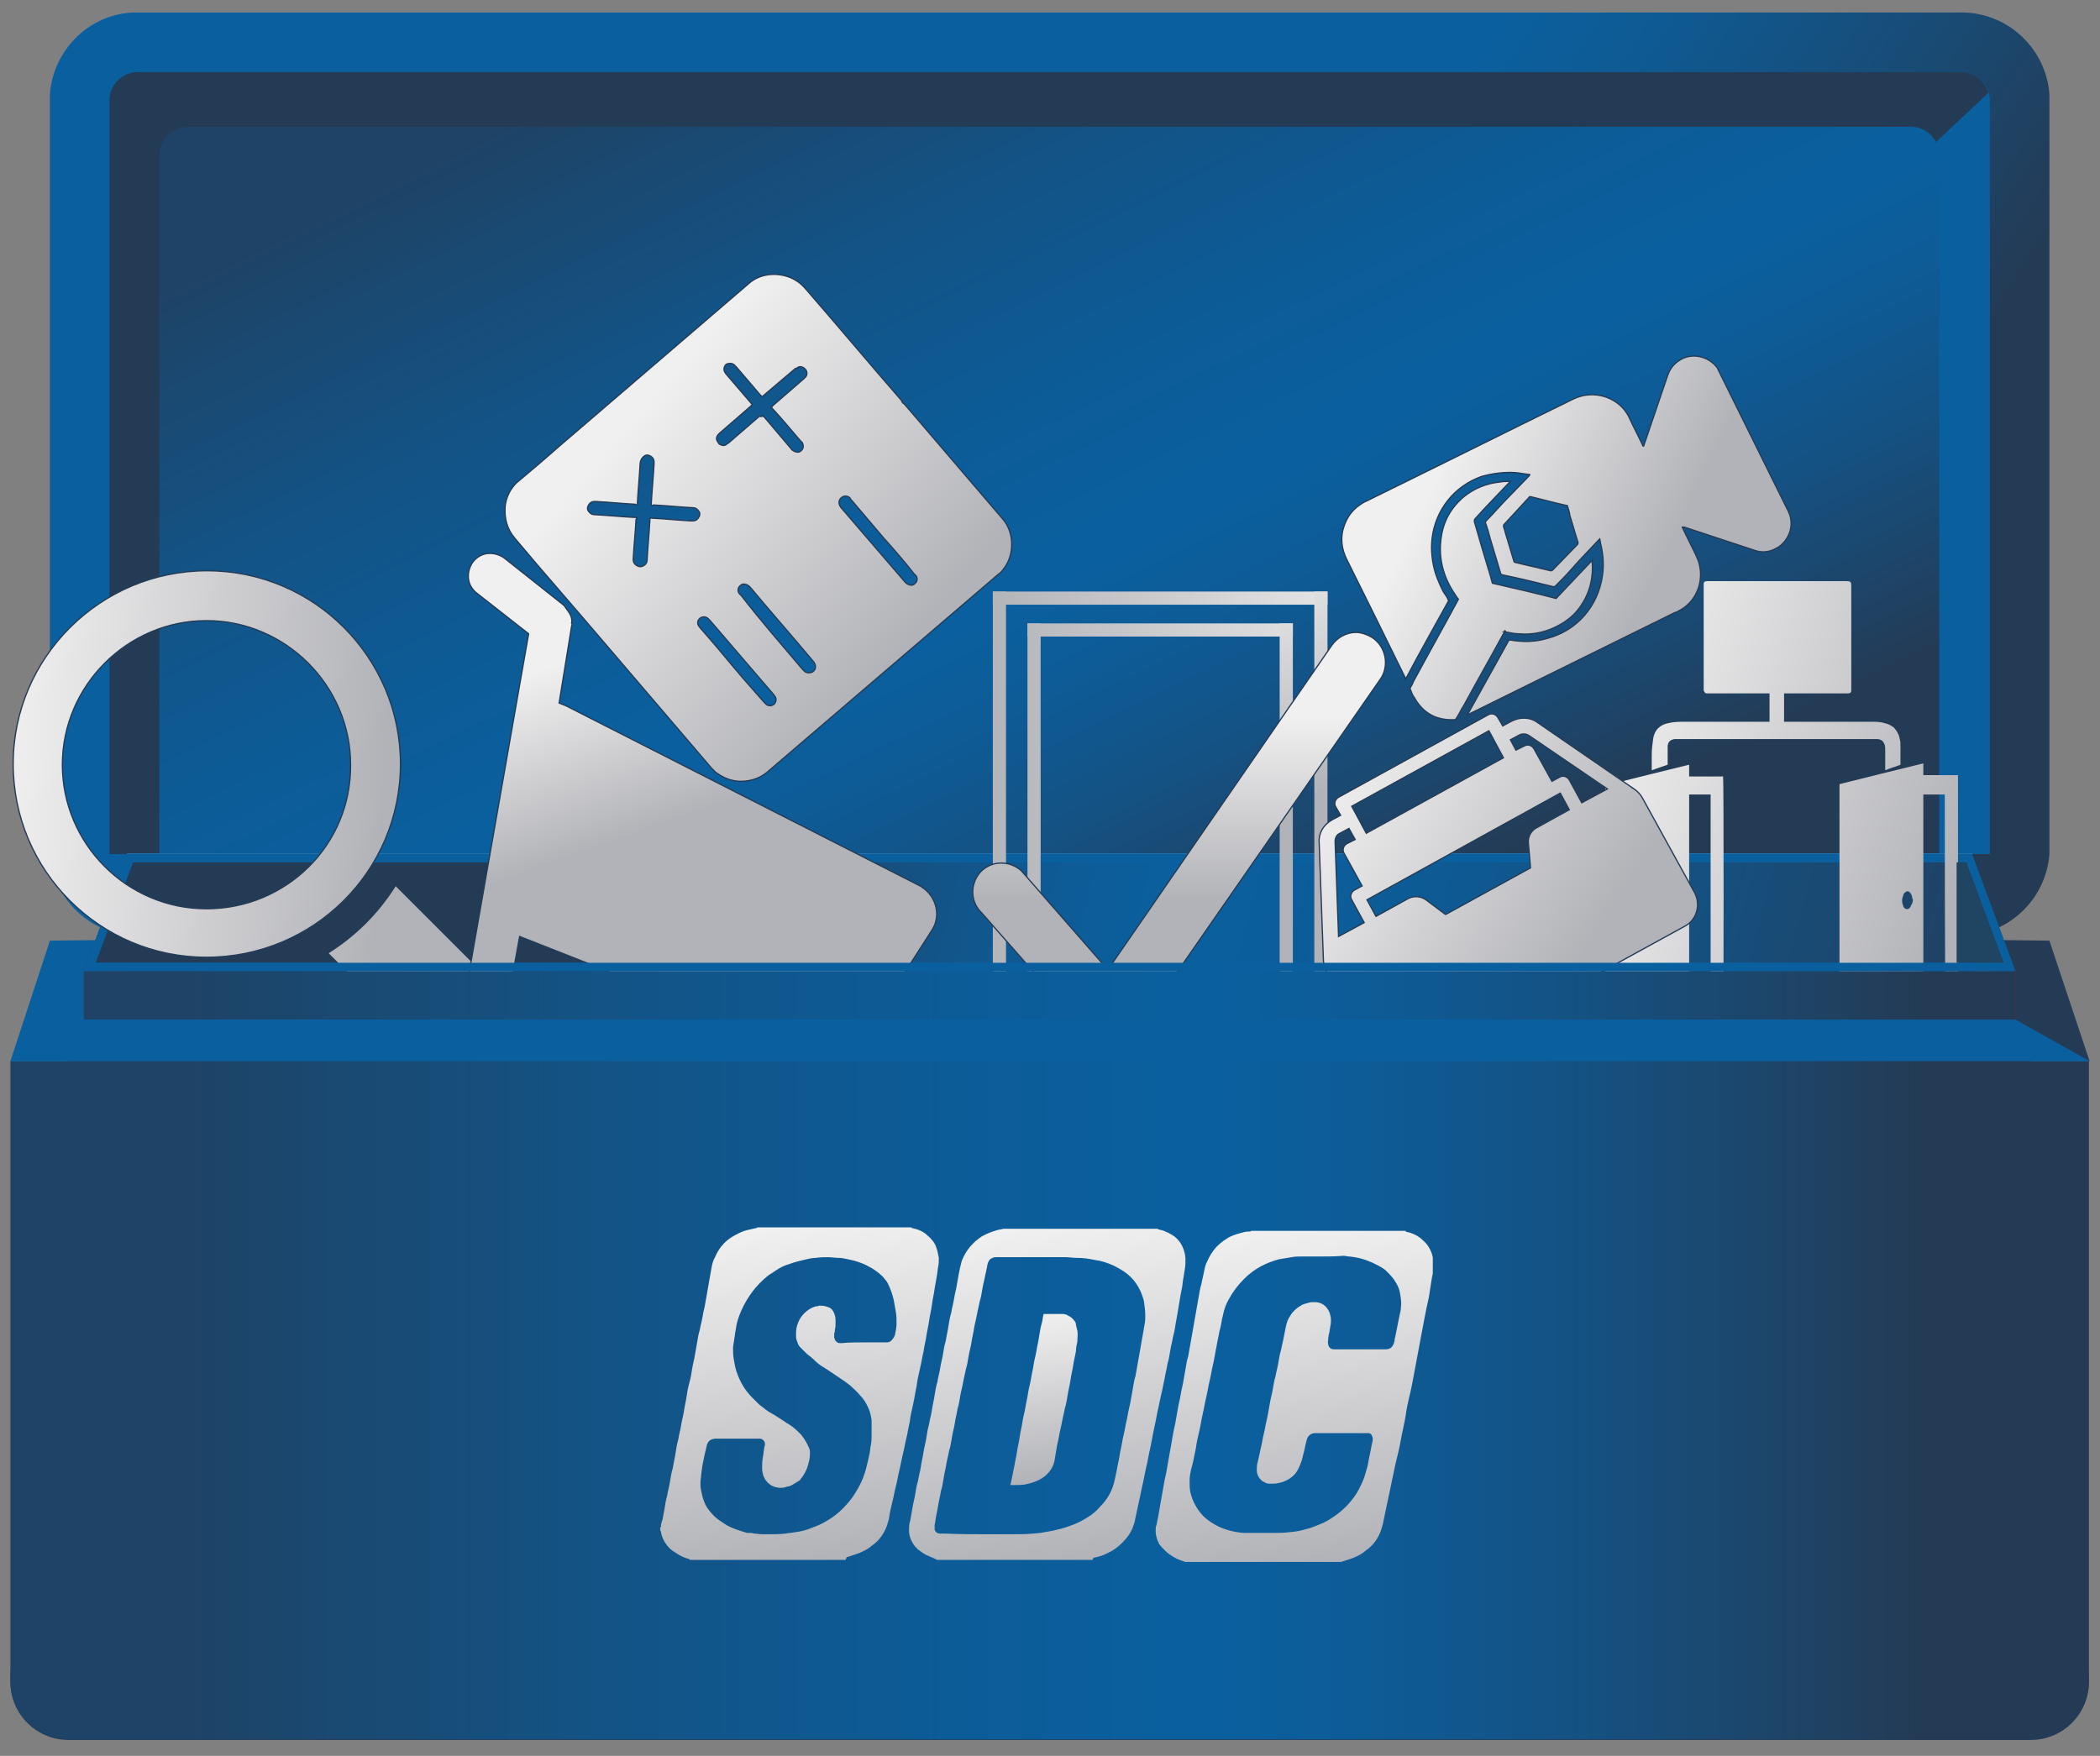 <svg enable-background="new 0 0 303.1 253.5" viewBox="0 0 303.1 253.5" xmlns="http://www.w3.org/2000/svg" xmlns:xlink="http://www.w3.org/1999/xlink"><rect x="0" y="0" width="303.1" height="253.5" fill="#808080" stroke="none"/><linearGradient id="a" gradientUnits="userSpaceOnUse" x1="165.848" x2="236.425" y1="77.861" y2="124.307"><stop offset="0" stop-color="#0a609f"/><stop offset=".22" stop-color="#0e5b95"/><stop offset=".598" stop-color="#174d79"/><stop offset="1" stop-color="#243b55"/></linearGradient><linearGradient id="b"><stop offset="0" stop-color="#1e4366"/><stop offset=".239" stop-color="#135385"/><stop offset=".446" stop-color="#0c5c98"/><stop offset=".588" stop-color="#0a609f"/><stop offset=".672" stop-color="#0d5c98"/><stop offset=".796" stop-color="#145284"/><stop offset=".944" stop-color="#1f4263"/><stop offset="1" stop-color="#243b55"/></linearGradient><linearGradient id="c" gradientUnits="userSpaceOnUse" x1="113.464" x2="182.645" xlink:href="#b" y1="-1.88" y2="140.413"/><radialGradient id="d" cx="151.489" cy="146.726" gradientUnits="userSpaceOnUse" r="100.527"><stop offset="0" stop-color="#c71a1e"/><stop offset="1" stop-color="#b6151a"/></radialGradient><linearGradient id="e" gradientUnits="userSpaceOnUse" x1="272.784" x2="96.492" xlink:href="#b" y1="163.351" y2="117.4"/><linearGradient id="f"><stop offset="0" stop-color="#333"/><stop offset="1" stop-color="#fff"/></linearGradient><linearGradient id="g" gradientUnits="userSpaceOnUse" x1="70.687" x2="62.114" xlink:href="#f" y1="174.636" y2="161.666"/><linearGradient id="h"><stop offset="0" stop-color="#b2b3b8"/><stop offset="1" stop-color="#f1f0f0"/></linearGradient><linearGradient id="i" gradientUnits="userSpaceOnUse" x1="73.442" x2="63.22" xlink:href="#h" y1="185.45" y2="156.322"/><linearGradient id="j" gradientUnits="userSpaceOnUse" x1="72.989" x2="63.086" xlink:href="#f" y1="180.997" y2="169.79"/><linearGradient id="k"><stop offset="0" stop-color="#b2b3b8"/><stop offset=".049" stop-color="#fffefe"/><stop offset=".225" stop-color="#787878"/><stop offset=".918" stop-color="#fffefe"/><stop offset="1" stop-color="#787878"/></linearGradient><linearGradient id="l" gradientUnits="userSpaceOnUse" x1="66.741" x2="66.741" xlink:href="#k" y1="161.506" y2="186.345"/><linearGradient id="m"><stop offset="0" stop-color="#fffefe"/><stop offset=".198" stop-color="#f8f8f8"/><stop offset=".478" stop-color="#e6e5e7"/><stop offset=".806" stop-color="#c7c8cb"/><stop offset="1" stop-color="#b2b3b8"/></linearGradient><radialGradient id="n" cx="58.711" cy="161.057" gradientUnits="userSpaceOnUse" r="2.541" xlink:href="#m"/><radialGradient id="o" cx="58.711" cy="170.707" gradientUnits="userSpaceOnUse" r="2.541" xlink:href="#m"/><radialGradient id="p" cx="73.972" cy="161.057" gradientUnits="userSpaceOnUse" r="2.541" xlink:href="#m"/><radialGradient id="q" cx="73.972" cy="170.707" gradientUnits="userSpaceOnUse" r="2.541" xlink:href="#m"/><linearGradient id="r" gradientUnits="userSpaceOnUse" x1="244.342" x2="235.769" xlink:href="#f" y1="174.636" y2="161.667"/><linearGradient id="s" gradientUnits="userSpaceOnUse" x1="247.097" x2="236.875" xlink:href="#h" y1="185.45" y2="156.322"/><linearGradient id="t" gradientUnits="userSpaceOnUse" x1="246.647" x2="236.743" xlink:href="#f" y1="180.999" y2="169.79"/><linearGradient id="u" gradientUnits="userSpaceOnUse" x1="240.398" x2="240.398" xlink:href="#k" y1="161.506" y2="186.345"/><radialGradient id="v" cx="232.364" cy="161.057" gradientUnits="userSpaceOnUse" r="2.541" xlink:href="#m"/><radialGradient id="w" cx="232.364" cy="170.707" gradientUnits="userSpaceOnUse" r="2.541" xlink:href="#m"/><radialGradient id="x" cx="247.625" cy="161.057" gradientUnits="userSpaceOnUse" r="2.541" xlink:href="#m"/><radialGradient id="y" cx="247.625" cy="170.707" gradientUnits="userSpaceOnUse" r="2.541" xlink:href="#m"/><linearGradient id="z" gradientUnits="userSpaceOnUse" x1="281.732" x2="226.866" xlink:href="#h" y1="131.388" y2="115.666"/><linearGradient id="A" gradientUnits="userSpaceOnUse" x1="279.152" x2="224.286" xlink:href="#h" y1="140.392" y2="124.67"/><linearGradient id="B" gradientUnits="userSpaceOnUse" x1="288.466" x2="233.6" xlink:href="#h" y1="107.887" y2="92.165"/><linearGradient id="C" gradientUnits="userSpaceOnUse" x1="55.054" x2=".216" xlink:href="#h" y1="119.895" y2="116.555"/><linearGradient id="D" gradientTransform="matrix(.93 .366 -.366 .93 -2.796 -233.129)" gradientUnits="userSpaceOnUse" x1="219.83" x2="202.163" xlink:href="#h" y1="292.622" y2="272.289"/><linearGradient id="E" gradientTransform="matrix(.93 .366 -.366 .93 -2.796 -233.129)" gradientUnits="userSpaceOnUse" x1="195.382" x2="177.716" xlink:href="#h" y1="313.863" y2="293.53"/><linearGradient id="F" gradientTransform="matrix(.93 .366 -.366 .93 -2.796 -233.129)" gradientUnits="userSpaceOnUse" x1="212.459" x2="194.793" xlink:href="#h" y1="299.026" y2="278.692"/><linearGradient id="G" gradientUnits="userSpaceOnUse" x1="141.677" x2="204.357" xlink:href="#h" y1="86.388" y2="86.388"/><linearGradient id="H" gradientUnits="userSpaceOnUse" x1="141.677" x2="204.357" xlink:href="#h" y1="90.992" y2="90.992"/><linearGradient id="I" gradientUnits="userSpaceOnUse" x1="141.677" x2="204.357" xlink:href="#h" y1="121.12" y2="121.12"/><linearGradient id="J" gradientUnits="userSpaceOnUse" x1="141.677" x2="204.357" xlink:href="#h" y1="123.422" y2="123.422"/><linearGradient id="K" gradientUnits="userSpaceOnUse" x1="187.899" x2="171.399" xlink:href="#h" y1="115.84" y2="84.34"/><linearGradient id="L" gradientUnits="userSpaceOnUse" x1="183.02" x2="166.52" xlink:href="#h" y1="118.395" y2="86.895"/><linearGradient id="M" gradientUnits="userSpaceOnUse" x1="170.114" x2="170.114" xlink:href="#h" y1="130" y2="103.448"/><linearGradient id="N" gradientTransform="matrix(1 .009 -.009 1 -1.339 -5.438)" gradientUnits="userSpaceOnUse" x1="132.061" x2="93.368" xlink:href="#h" y1="98.326" y2="65.2"/><linearGradient id="O" gradientTransform="matrix(.877 -.481 .481 .877 147.39 276.249)" gradientUnits="userSpaceOnUse" x1="135.411" x2="113.913" xlink:href="#h" y1="-81.123" y2="-120.267"/><linearGradient id="P" gradientTransform="matrix(.897 -.443 .443 .897 131.328 295.606)" gradientUnits="userSpaceOnUse" x1="191.173" x2="169.785" xlink:href="#h" y1="-143.166" y2="-170.753"/><linearGradient id="Q" gradientTransform="matrix(.897 -.443 .443 .897 131.328 295.606)" gradientUnits="userSpaceOnUse" x1="179.155" x2="157.767" xlink:href="#h" y1="-133.849" y2="-161.436"/><linearGradient id="R" gradientUnits="userSpaceOnUse" x1="26.5" x2="277.024" xlink:href="#b" y1="195.673" y2="195.673"/><linearGradient id="S" gradientUnits="userSpaceOnUse" x1="118.147" x2="112.615" xlink:href="#h" y1="225.649" y2="177.329"/><linearGradient id="T" gradientUnits="userSpaceOnUse" x1="189.604" x2="184.071" xlink:href="#h" y1="225.645" y2="177.325"/><linearGradient id="U" gradientUnits="userSpaceOnUse" x1="153.833" x2="148.3" xlink:href="#h" y1="225.643" y2="177.323"/><linearGradient id="V" gradientUnits="userSpaceOnUse" x1="151.918" x2="149.189" xlink:href="#h" y1="213.73" y2="189.889"/><path d="m1.5 153.2 5.7-17.4 8.7-.1-2.5 17.5z" fill="#0a609f"/><path d="m301.6 153.2-5.8-17.4-8.7-.1 2.5 17.5z" fill="#243b55"/><path d="m295.8 13.6c-.5-6.6-6-11.8-12.7-11.8h-263.2c-6.7-.1-12.2 5.2-12.7 11.8v109.7c.5 6.6 6 11.8 12.7 11.8h263.2c6.7 0 12.2-5.2 12.7-11.8z" fill="url(#a)"/><path d="m287.2 123.3v-108.8c0-2.2-1.8-4.1-4.1-4.1h-263.2c-2.2 0-4.1 1.8-4.1 4.1v108.8z" fill="#0a609f"/><path d="m283.1 10.4h-263.2c-2.2 0-4.1 1.8-4.1 4.1v108.8h12.9c3.8-1.6 8.4-3.8 14-6.8 38.5-20.8 228.3-88.1 228.3-88.1l16-15c-.5-1.7-2-3-3.9-3z" fill="#243b55"/><path d="m279.9 131.2v-108.8c0-2.2-1.8-4.1-4.1-4.1h-248.7c-2.2 0-4.1 1.8-4.1 4.1v108.8z" fill="url(#c)"/><path d="m15.9 135.7h271.2c-1.4 0-2.5-1.1-2.5-2.5v-10h-266.2v10c0 1.4-1.1 2.5-2.5 2.5z" fill="#e6e6e6"/><path d="m9.5 153.2h284c-1.4 0-2.6-1.2-2.6-2.6v-10.4h-278.8v10.4c0 1.5-1.2 2.6-2.6 2.6z" fill="url(#d)"/><path d="m18.4 123.3-6.3 16.9h278.8l-6.3-16.9z" fill="#243b55"/><path d="m18.4 123.3h266.2v17h-266.2z" fill="url(#e)"/><path d="m290.9 140.2-6.3-17h-266.2l-6.3 17zm-271.7-15.7h264.6l5.4 14.5h-275.4z" fill="#0a609f"/><path d="m293.1 249h-283.2c-4.7 0-8.4-3.8-8.4-8.4v2.2c0 4.7 3.8 8.4 8.4 8.4h283.2c4.7 0 8.4-3.8 8.4-8.4v-2.2c.1 4.6-3.7 8.4-8.4 8.4z" fill="#243b55"/><path d="m2.8 152.5-1.3.7h300.1l-1.4-.7z" fill="#137cbc"/><path d="m74 158.1h-14.5c-1.9 0-3.5 1.6-3.5 3.5v9.5c0 1.8 1.4 3.3 3.2 3.5.2.2.4.7.5 1.9v4.8c0 1.9 1.6 3.5 3.5 3.5h7.3c1.9 0 3.5-1.6 3.5-3.5v-4.8c0-1 .2-1.5.4-1.7 0-.1.1-.1.1-.1 1.8-.2 3.2-1.7 3.2-3.5v-9.5c-.1-2-1.7-3.6-3.7-3.6z" fill="url(#g)"/><path d="m74 158.9h-14.5c-1.5 0-2.7 1.2-2.7 2.7v9.5c0 1.5 1.2 2.7 2.7 2.7 0 0 .9.5.9 2.7v4.8c0 1.5 1.2 2.7 2.7 2.7h7.3c1.5 0 2.7-1.2 2.7-2.7v-4.8c0-2.2.9-2.7.9-2.7 1.5 0 2.7-1.2 2.7-2.7v-9.5c0-1.5-1.2-2.7-2.7-2.7z" fill="url(#i)"/><path d="m68 161h-2.5c-1.2 0-2.1 1-2.1 2.1v21.7c0 1.2 1 2.1 2.1 2.1h2.5c1.2 0 2.1-1 2.1-2.1v-21.7c0-1.2-.9-2.1-2.1-2.1z" fill="url(#j)"/><path d="m69.6 184.8c0 .9-.7 1.6-1.6 1.6h-2.5c-.9 0-1.6-.7-1.6-1.6v-21.7c0-.9.7-1.6 1.6-1.6h2.5c.9 0 1.6.7 1.6 1.6z" fill="url(#l)"/><path d="m60.4 161.5c0 .7-.6 1.4-1.4 1.4s-1.4-.6-1.4-1.4c0-.7.6-1.4 1.4-1.4s1.4.7 1.4 1.4z" fill="#4d4d4d"/><path d="m60.2 161.5c0 .6-.5 1.2-1.2 1.2-.6 0-1.2-.5-1.2-1.2 0-.6.5-1.2 1.2-1.2.7.1 1.2.6 1.2 1.2z" fill="url(#n)"/><path d="m59.8 161.3h-.5v-.5c0-.1-.1-.2-.2-.2s-.2.1-.2.2v.5h-.5c-.1 0-.2.1-.2.2s.1.2.2.2h.5v.5c0 .1.1.2.2.2s.2-.1.2-.2v-.5h.5c.1 0 .2-.1.2-.2s-.1-.2-.2-.2z" fill="#666"/><circle cx="59.1" cy="171.2" fill="#4d4d4d" r="1.4"/><path d="m60.2 171.2c0 .6-.5 1.2-1.2 1.2-.6 0-1.2-.5-1.2-1.2s.5-1.2 1.2-1.2 1.2.5 1.2 1.2z" fill="url(#o)"/><path d="m59.8 171h-.5v-.5c0-.1-.1-.2-.2-.2s-.2.1-.2.2v.5h-.5c-.1 0-.2.1-.2.2s.1.2.2.2h.5v.5c0 .1.1.2.2.2s.2-.1.2-.2v-.5h.5c.1 0 .2-.1.2-.2s-.1-.2-.2-.2z" fill="#666"/><path d="m75.7 161.5c0 .7-.6 1.4-1.4 1.4-.7 0-1.4-.6-1.4-1.4 0-.7.6-1.4 1.4-1.4.8.1 1.4.7 1.4 1.4z" fill="#4d4d4d"/><path d="m75.5 161.5c0 .6-.5 1.2-1.2 1.2-.6 0-1.2-.5-1.2-1.2 0-.6.5-1.2 1.2-1.2.7.1 1.2.6 1.2 1.2z" fill="url(#p)"/><path d="m75 161.3h-.5v-.5c0-.1-.1-.2-.2-.2s-.2.1-.2.2v.5h-.5c-.1 0-.2.1-.2.2s.1.2.2.2h.5v.5c0 .1.1.2.2.2s.2-.1.2-.2v-.5h.5c.1 0 .2-.1.2-.2s-.1-.2-.2-.2z" fill="#666"/><path d="m75.7 171.2c0 .7-.6 1.4-1.4 1.4-.7 0-1.4-.6-1.4-1.4 0-.7.6-1.4 1.4-1.4s1.4.6 1.4 1.4z" fill="#4d4d4d"/><path d="m75.5 171.2c0 .6-.5 1.2-1.2 1.2-.6 0-1.2-.5-1.2-1.2s.5-1.2 1.2-1.2 1.2.5 1.2 1.2z" fill="url(#q)"/><path d="m75 171h-.5v-.5c0-.1-.1-.2-.2-.2s-.2.1-.2.2v.5h-.5c-.1 0-.2.1-.2.2s.1.2.2.2h.5v.5c0 .1.1.2.2.2s.2-.1.2-.2v-.5h.5c.1 0 .2-.1.2-.2s-.1-.2-.2-.2z" fill="#666"/><path d="m247.7 158.1h-14.6c-1.9 0-3.5 1.6-3.5 3.5v9.5c0 1.8 1.4 3.3 3.2 3.5.2.2.4.7.5 1.9v4.8c0 1.9 1.6 3.5 3.5 3.5h7.3c1.9 0 3.5-1.6 3.5-3.5v-4.8c0-1 .2-1.5.4-1.7 0-.1.1-.1.1-.1 1.8-.2 3.2-1.7 3.2-3.5v-9.5c-.1-2-1.7-3.6-3.6-3.6z" fill="url(#r)"/><path d="m247.7 158.9h-14.6c-1.5 0-2.7 1.2-2.7 2.7v9.5c0 1.5 1.2 2.7 2.7 2.7 0 0 .9.5.9 2.7v4.8c0 1.5 1.2 2.7 2.7 2.7h7.3c1.5 0 2.7-1.2 2.7-2.7v-4.8c0-2.2.9-2.7.9-2.7 1.5 0 2.7-1.2 2.7-2.7v-9.5c.1-1.5-1.1-2.7-2.6-2.7z" fill="url(#s)"/><path d="m241.6 161h-2.5c-1.2 0-2.1 1-2.1 2.1v21.7c0 1.2 1 2.1 2.1 2.1h2.5c1.2 0 2.1-1 2.1-2.1v-21.7c.1-1.2-.9-2.1-2.1-2.1z" fill="url(#t)"/><path d="m243.2 184.8c0 .9-.7 1.6-1.6 1.6h-2.5c-.9 0-1.6-.7-1.6-1.6v-21.7c0-.9.7-1.6 1.6-1.6h2.5c.9 0 1.6.7 1.6 1.6z" fill="url(#u)"/><path d="m234.1 161.5c0 .7-.6 1.4-1.4 1.4s-1.4-.6-1.4-1.4c0-.7.6-1.4 1.4-1.4.8.1 1.4.7 1.4 1.4z" fill="#4d4d4d"/><path d="m233.9 161.5c0 .6-.5 1.2-1.2 1.2-.6 0-1.2-.5-1.2-1.2 0-.6.5-1.2 1.2-1.2.7.1 1.2.6 1.2 1.2z" fill="url(#v)"/><path d="m233.4 161.3h-.5v-.5c0-.1-.1-.2-.2-.2s-.2.1-.2.2v.5h-.5c-.1 0-.2.1-.2.2s.1.2.2.2h.5v.5c0 .1.1.2.2.2s.2-.1.2-.2v-.5h.5c.1 0 .2-.1.2-.2s-.1-.2-.2-.2z" fill="#666"/><circle cx="232.7" cy="171.2" fill="#4d4d4d" r="1.4"/><path d="m233.9 171.2c0 .6-.5 1.2-1.2 1.2-.6 0-1.2-.5-1.2-1.2s.5-1.2 1.2-1.2 1.2.5 1.2 1.2z" fill="url(#w)"/><path d="m233.4 171h-.5v-.5c0-.1-.1-.2-.2-.2s-.2.1-.2.2v.5h-.5c-.1 0-.2.1-.2.2s.1.2.2.2h.5v.5c0 .1.1.2.2.2s.2-.1.2-.2v-.5h.5c.1 0 .2-.1.2-.2s-.1-.2-.2-.2z" fill="#666"/><path d="m249.3 161.5c0 .7-.6 1.4-1.4 1.4-.7 0-1.4-.6-1.4-1.4 0-.7.6-1.4 1.4-1.4.8.1 1.4.7 1.4 1.4z" fill="#4d4d4d"/><path d="m249.1 161.5c0 .6-.5 1.2-1.2 1.2-.6 0-1.2-.5-1.2-1.2 0-.6.5-1.2 1.2-1.2.7.1 1.2.6 1.2 1.2z" fill="url(#x)"/><path d="m248.7 161.3h-.5v-.5c0-.1-.1-.2-.2-.2s-.2.1-.2.2v.5h-.5c-.1 0-.2.1-.2.2s.1.2.2.2h.5v.5c0 .1.1.2.2.2s.2-.1.2-.2v-.5h.5c.1 0 .2-.1.2-.2s-.1-.2-.2-.2z" fill="#666"/><path d="m249.3 171.2c0 .7-.6 1.4-1.4 1.4-.7 0-1.4-.6-1.4-1.4 0-.7.6-1.4 1.4-1.4s1.4.6 1.4 1.4z" fill="#4d4d4d"/><path d="m249.1 171.2c0 .6-.5 1.2-1.2 1.2-.6 0-1.2-.5-1.2-1.2s.5-1.2 1.2-1.2 1.2.5 1.2 1.2z" fill="url(#y)"/><path d="m248.7 171h-.5v-.5c0-.1-.1-.2-.2-.2s-.2.1-.2.2v.5h-.5c-.1 0-.2.1-.2.2s.1.2.2.2h.5v.5c0 .1.1.2.2.2s.2-.1.2-.2v-.5h.5c.1 0 .2-.1.2-.2s-.1-.2-.2-.2z" fill="#666"/><path d="m280.7 114.7c-1 0-2 0-3.1 0v1 1 1.1 1 1.1 1 1.1 1 1.1 1 1.1 1 1.1 1 1.1 1 1.1 1 1.1 1 1.1 1 1.1 1 1.1 1 1.1 1 1.1 1 1.1 1 1.1c-4-1-8.1-2-12.1-3 0-11 0-22 0-33.1 4-1 8-2 12.1-3v1.7h1 1 1 1 1v34.3c-.6 0-1.2 0-1.8 0-.1-10.3-.1-20.8-.1-31.5zm-4.6 15.3c0-.1 0-.2-.1-.3 0-.3-.1-.6-.3-.8-.2-.3-.5-.3-.8 0-.1.1-.2.2-.2.4-.2.4-.2.8-.1 1.2.1.2.1.5.3.6.2.2.5.2.7 0 .1-.1.2-.2.2-.4.2-.1.2-.4.3-.7z" fill="url(#z)"/><path d="m246.9 114.7c-1.1 0-2.1 0-3.1 0v34.7c-.3 0-11.4-2.7-12.1-2.9 0-11 0-22 0-33.1 4-1 8-2 12.1-3v1.7h4.9c.1.2.1 34 0 34.3-.6 0-1.2 0-1.8 0 0-10.5 0-21 0-31.7zm-6.1 15.3c0 .3.1.6.2.9.1.2.3.5.5.5.3 0 .5-.2.6-.5.2-.5.2-1.1 0-1.6 0-.1-.1-.2-.2-.3-.2-.2-.5-.2-.7 0-.1.1-.2.2-.2.3-.1.2-.2.4-.2.7z" fill="url(#A)"/><path d="m257.5 100.1v4.1h.3 5 7.3c.6 0 1.3 0 1.9.2.5.1.9.3 1.3.6.5.5.8 1.1.9 1.7.1.3.1.7.1 1.1v2.5.1c-.7.3-1.5.5-2.2.8 0-.1 0-.2 0-.3 0-.9 0-1.7 0-2.6 0-.1 0-.3 0-.4-.1-.8-.5-1.2-1.2-1.2-.1 0-.2 0-.3 0-9.5 0-19 0-28.5 0-.1 0-.3 0-.4 0-.7.1-1 .5-1 1.1v.4 1.9.3c-.8.3-1.5.5-2.3.8 0-.4 0-.7 0-1 0-.4 0-.8 0-1.2 0-.8.1-1.6.2-2.3.2-1.4 1.1-2.1 2.2-2.3.8-.2 1.6-.2 2.4-.2h11.8.4c0-1.4 0-2.7 0-4.1-.1 0-.2 0-.3 0-2.8 0-5.5 0-8.3 0-.2 0-.3 0-.5 0s-.3-.2-.4-.4c0-.2 0-.3 0-.5 0-1.7 0-3.4 0-5.1 0-3.1 0-6.2 0-9.3 0-.2 0-.3 0-.5 0-.3.2-.4.5-.4h.3 19.8c.6 0 .7.1.7.7v5.9 8.7.5c0 .3-.2.4-.4.4s-.3 0-.5 0c-2.8 0-5.5 0-8.3 0-.2 0-.3 0-.5 0z" fill="url(#B)"/><g stroke="#243b55" stroke-miterlimit="10" stroke-width=".18"><path d="m57.8 110.3c0-15.4-12.5-27.9-27.9-27.9s-28 12.5-28 27.9 12.5 27.9 27.9 27.9 28-12.4 28-27.9zm-28 20.9c-11.5 0-20.8-9.4-20.8-20.8s9.4-20.8 20.8-20.8 20.8 9.4 20.8 20.8c.1 11.6-9.3 20.8-20.8 20.8zm44.4 13.7-17.1-17.1c-2.5 4-5.8 7.3-9.8 9.8l17.1 17.1c2.7 2.7 7.1 2.7 9.8 0s2.7-7.1 0-9.8z" fill="url(#C)"/><path d="m132.4 127.7-50.7-25.8c-.2-.1-.3-.1-1-.4l1.8-11.1c.1-.2.1-.3 0-.4.2-1.1-.5-1.7-1.1-2.6l-8.7-6.9c-1.4-.9-3.3-.9-4.5.7-.9 1.4-.9 3.3.7 4.5l7.4 5.8-9.2 52.4c-.4 1.4.3 3 2 3.7l43.5 17.1c1.5.6 3.5-.2 4.2-1.8.6-1.5-.2-3.5-1.8-4.2l-41.3-16.3 1.3-7.2 43.2 17c2.3.9 4.7.3 5.9-1.7l10.4-16.2c1.5-2.3.5-5.4-2.1-6.6z" fill="url(#D)"/><path d="m79.8 161.6c-1.3 3.2-4.7 4.7-7.9 3.4s-4.7-4.7-3.4-7.9 4.7-4.7 7.9-3.4c3.3.9 4.7 4.6 3.4 7.9z" fill="url(#E)"/><path d="m107.8 172.6c-1.3 3.2-4.7 4.7-7.9 3.4s-4.7-4.7-3.4-7.9 4.7-4.7 7.9-3.4c3.1 1.3 4.7 4.6 3.4 7.9z" fill="url(#F)"/></g><path d="m143.3 85.4h48.3v1.9h-48.3z" fill="url(#G)"/><path d="m148.3 90h38.3v1.9h-38.3z" fill="url(#H)"/><path d="m145.2 85.4v71.4h-1.9v-71.4z" fill="url(#I)"/><path d="m150.2 90v66.8h-1.9v-66.8z" fill="url(#J)"/><path d="m191.6 85.4v71.4h-1.9v-71.4z" fill="url(#K)"/><path d="m186.6 90v66.8h-1.9v-66.8z" fill="url(#L)"/><g stroke="#243b55" stroke-miterlimit="10" stroke-width=".18"><path d="m198 92c-.7-.4-1.5-.7-2.3-.7-1.3 0-2.7.7-3.5 1.9l-32.3 46.8-12.5-14.3c-1.7-1.5-4.3-1.5-5.9.2-1.5 1.7-1.5 4.3.2 5.9l15.1 17.2.4.4.4.4.1.1.3.3.8.4.2.1 1.3.2h.1c1.1 0 2.3-.4 3.1-1.3l.4-.6 35.5-51.2c1.1-1.9.6-4.5-1.4-5.8zm0 0" fill="url(#M)"/><path d="m130.5 58.3c4.7 5.5 9.5 11.1 14.2 16.6 1.7 1.9 1.8 5.2.1 7.3-.2.3-.4.5-.7.7-11.1 9.5-22.3 19.1-33.4 28.6-1.1.9-2.4 1.3-3.8 1.3-1.3 0-2.5-.5-3.6-1.3-.2-.2-.4-.4-.6-.6-8.4-9.8-16.7-19.6-25.1-29.3-1.1-1.3-2.2-2.6-3.3-3.9s-1.5-2.8-1.4-4.5c.1-1.1.5-2.1 1.2-3 .2-.2.4-.5.7-.7 1.9-1.6 3.8-3.2 5.6-4.8 9.2-7.9 18.4-15.8 27.6-23.7 1.9-1.8 5.1-1.8 7.2-.3.3.2.6.5.9.8 4.7 5.4 9.3 10.9 14 16.3.1.3.2.4.4.5zm-36.5 14.7c0-.1 0-.2 0-.3.1-1.9.3-3.8.4-5.7 0-.1 0-.2 0-.3 0-.4-.2-.7-.6-.9s-.7-.1-1 .2c-.2.2-.3.4-.4.8-.1 1.9-.3 3.9-.4 5.8v.3c-.1 0-.2 0-.3-.1-1.9-.1-3.8-.3-5.7-.4-.1 0-.2 0-.2 0-.4 0-.7.2-.9.6s-.1.7.2 1c.2.2.4.3.7.3 1.9.1 3.9.3 5.8.4h.3c0 .1 0 .2-.1.3-.1 1.9-.3 3.7-.4 5.6v.2c0 .4.2.7.6.9s.7.1 1-.1.4-.5.4-.8c.1-1.9.3-3.8.4-5.7 0-.1 0-.2 0-.3h.2c1.9.1 3.8.3 5.7.4h.3c.4 0 .7-.2.9-.6s.1-.7-.2-1c-.2-.2-.4-.3-.7-.3-1.9-.1-3.8-.3-5.7-.4-.1.1-.2.1-.3.1zm16.1-13c.1.1.1.2.2.2 1.3 1.5 2.6 3.1 3.9 4.6.1.1.1.2.2.2.4.3.9.4 1.2.1.4-.3.4-.8.2-1.2-.1-.1-.2-.2-.3-.3-1.3-1.5-2.6-3.1-4-4.6-.1-.1-.1-.1-.2-.2.1-.1.2-.1.2-.2 1.5-1.3 3-2.6 4.5-3.9.1-.1.2-.2.3-.3.3-.4.2-1-.3-1.3-.3-.2-.5-.2-.8-.1-.1.1-.3.2-.4.2-1.5 1.3-3.1 2.6-4.6 3.9-.1.1-.1.1-.2.2-.1-.1-.1-.2-.2-.2-1.2-1.4-2.3-2.7-3.5-4.1-.1-.1-.2-.2-.3-.3-.3-.3-.8-.3-1.2-.1-.3.3-.4.7-.2 1.1.1.1.1.2.2.3 1.2 1.4 2.4 2.8 3.6 4.2.1.1.1.1.2.2-.1.1-.2.1-.2.2-1.5 1.3-3 2.6-4.5 3.9-.1.1-.1.1-.2.2-.3.3-.4.7-.1 1.1.1.1.1.2.2.3.3.2.7.3 1 .1.1-.1.2-.2.3-.2 1.5-1.3 3-2.6 4.5-3.9.3.1.4 0 .5-.1zm17.3 17.5c-1.5-1.8-3-3.5-4.5-5.3-.1-.1-.2-.2-.2-.3-.3-.3-.8-.4-1.2-.1s-.5.7-.3 1.2c.1.1.1.2.2.3 3.1 3.6 6.1 7.1 9.2 10.7.1.1.1.1.2.2.4.3.9.4 1.2.1.4-.3.5-.8.2-1.2-.1-.1-.2-.2-.3-.3-1.4-1.8-2.9-3.5-4.5-5.3zm-21.7 18.6c1.5 1.8 3 3.5 4.6 5.3l.3.3c.4.3.8.2 1.1 0 .3-.3.4-.7.2-1.1-.1-.1-.2-.3-.3-.4-3-3.5-6.1-7.1-9.1-10.6-.1-.1-.2-.2-.3-.3-.3-.3-.8-.3-1.1-.1-.4.3-.5.7-.3 1.1.1.1.2.3.3.4 1.6 1.8 3.1 3.6 4.6 5.4zm5.6-4.8c1.5 1.8 3 3.5 4.5 5.3l.3.3c.3.3.8.3 1.2.1.4-.3.5-.7.3-1.2-.1-.1-.1-.2-.2-.3-3-3.6-6.1-7.1-9.1-10.7-.1-.1-.1-.1-.2-.2-.4-.3-.9-.4-1.2-.1-.4.3-.5.8-.2 1.2l.3.3c1.3 1.7 2.8 3.5 4.3 5.3z" fill="url(#N)"/><path d="m235.7 113.8-13.8-9.5c-1.1-.8-2.5-.8-3.7-.2l-1.3.7-.7-1.2c-.3-.5-.9-.7-1.4-.4l-21.6 11.9c-.5.3-.7.9-.4 1.4l.7 1.2-1.3.7c-1.2.7-1.9 1.9-1.8 3.2l.6 16.7c0 .6.1 1.3.4 1.8l7.6 13.8c.9 1.7 3.1 2.3 4.8 1.4l39.4-21.6c1.7-.9 2.3-3.1 1.4-4.8l-7.6-13.8c-.3-.5-.8-1-1.3-1.3zm-17.7-7 1.3-.7c.4-.2 1-.2 1.4.1l11.3 7.7-3.7 2-1.8-3.3c-.3-.5-.9-.7-1.4-.4l-1.1.6-2.6-4.7c-.3-.5-.9-.7-1.4-.4l-1.2.6zm7.2 7.7 1.3 2.4-4.7 2.6c-.8.4-1.3 1.3-1.2 2.2l.3 3.5v.1l-12.2 6.7h-.1l-2.8-2.1c-.7-.5-1.7-.6-2.5-.2l-4.7 2.6-1.3-2.4zm-30.1 1.9 19.8-10.9 2.1 3.9-19.8 10.9zm-2.4 5.1c0-.5.2-1 .7-1.2l1.3-.7.9 1.6-1.2.6c-.5.3-.7.9-.4 1.4l2.6 4.7-1.1.6c-.5.3-.7.9-.4 1.4l1.8 3.3-3.7 2z" fill="url(#O)"/><path d="m209.1 86.7c-2.1 3.8-4.2 7.5-6.2 11.3 0-.1-.1-.1-.1-.1v-.1c-2.8-5.7-5.6-11.4-8.5-17.2-.6-1.3-.8-2.6-.5-4 .4-1.6 1.2-2.9 2.6-3.8.2-.1.4-.3.7-.4 10-4.9 20-9.9 30-14.8 2.5-1.2 5.5-.6 7.3 1.5.3.4.6.8.8 1.3.6 1.3 1.3 2.6 1.9 3.9 0 .1.1.1.1.2 0-.1.1-.2.1-.3 1.1-3.3 2.3-6.7 3.4-10 .4-1.2 1.2-2 2.3-2.5 1.7-.7 3.6-.1 4.7 1.2.2.2.3.5.4.7 3.3 6.7 6.7 13.5 10 20.2.9 1.8.3 3.9-1.3 5.1-1.2.8-2.4 1-3.7.5-3.3-1.1-6.7-2.2-10-3.3-.1 0-.1 0-.3 0 0 .1.1.1.1.2.6 1.3 1.3 2.6 1.9 3.9 1.3 2.6.6 5.8-1.7 7.5-.3.2-.6.4-1 .6-.1.1-.2.1-.3.1-9.9 4.9-19.7 9.7-29.6 14.6-.1.1-.3.1-.4.2 2-3.6 4-7.2 6-10.8h.2c1.7.3 3.5.3 5.2-.2 4.4-1.1 7.5-4.7 8.1-9.2.2-1.4.1-2.8-.2-4.2-.1-.3-.1-.6-.2-1-.1.1-.1.1-.2.2-1.3 1.4-2.7 2.8-4 4.3-.7.8-1.4 1.5-2.2 2.3-.1.1-.2.1-.3.1-2.4-.6-4.9-1.2-7.3-1.7-.2 0-.2-.1-.3-.2-.5-1.7-1-3.3-1.5-5-.2-.8-.4-1.5-.7-2.3 0-.1 0-.2.1-.3 1.1-1.1 2.1-2.3 3.2-3.4 1-1 2-2.1 3-3.1 0 0 .1-.1.1-.2 0 0 0 0-.1 0-.9-.1-1.7-.3-2.6-.3-1.5 0-2.9.2-4.3.6-3.9 1.4-6.6 4.8-7.1 8.9-.2 1.7 0 3.5.5 5.1.3.9.7 1.8 1.1 2.6.2.3.4.6.6.9.1.3.1.3.2.4zm17.1-13.7c-1.8-.4-3.6-.9-5.3-1.3-.1 0-.2 0-.2.1-1.2 1.3-2.4 2.6-3.6 3.9-.1.1-.1.2-.1.3.1.3.2.6.3 1 .4 1.3.8 2.7 1.2 4 0 .1.1.2.2.2 1.7.4 3.4.8 5.1 1.2.1 0 .2 0 .3-.1 1.2-1.2 2.3-2.4 3.5-3.6.2-.2.2-.4.1-.6-.4-1.2-.7-2.4-1.1-3.6-.1-.6-.2-1-.4-1.5z" fill="url(#P)"/><path d="m217.2 91.1c0 .1-.1.1-.1.2-1.9 3.5-3.9 7-5.8 10.5-.4.6-.7 1.3-1.1 1.9-.1.1-.1.2-.3.2-2.3.1-4.1-.7-5.4-2.6-.2-.3-.3-.5-.5-.8s-.3-.6-.4-.9c-.1-.1-.1-.3 0-.4.2-.3.3-.5.4-.8 2.1-3.9 4.3-7.8 6.4-11.7 0-.1.1-.1.1-.2-.2-.2-.3-.4-.5-.7-1.7-2.5-2.4-5.2-2-8.1.3-2.4 1.4-4.4 3.3-6 1.5-1.2 3.2-1.9 5.1-2.1.5-.1.9-.1 1.4-.1h.2c-.1.1-.1.1-.2.2-1.6 1.7-3.3 3.4-4.9 5.2-.1.1-.1.2-.1.4.4 1.3.7 2.5 1.1 3.8s.8 2.7 1.2 4c.1.4.2.7.3 1.1 3.1.7 6.1 1.4 9.2 2.2 1.7-1.8 3.5-3.7 5.2-5.5v.1c.2 2.3-.3 4.5-1.6 6.4-.7 1.1-1.7 2-2.9 2.7-1.9 1.1-3.9 1.6-6.1 1.4-.7 0-1.4-.2-2.1-.3.3-.1.2-.1.1-.1z" fill="url(#Q)"/></g><path d="m283.8 124.5 5.4 14.5h-6.8v-14.5z" fill="#204563"/><path d="m293.5 153.2c-1.4 0-2.6-1.2-2.6-2.6v-10.4h-278.8v10.4c0 1.4-1.2 2.6-2.6 2.6h-8v89.5c0 4.7 3.8 8.4 8.4 8.4h283.2c4.7 0 8.4-3.8 8.4-8.4v-89.5z" fill="url(#R)"/><path d="m1.5 153.2 10.6-6h278.8l10.7 6z" fill="#0a609f"/><path d="m122 225.2c-7.5 0-15 0-22.4 0 0 0 0 0-.1-.1-.2-.1-.4-.1-.6-.2-.6-.2-1.2-.6-1.8-1-.3-.2-.6-.5-.9-.9-.4-.5-.7-1.2-.8-1.8v-.1s0-.1-.1-.1c0-.2 0-.3 0-.5 0 0 .1 0 .1-.1v-.1c0-.2 0-.3.1-.5 0-.1 0-.2.1-.3.1-.5.2-1.1.3-1.6.1-.7.2-1.3.4-2 .1-.7.3-1.3.4-2 .1-.6.2-1.3.4-1.9.1-.7.3-1.5.4-2.2s.2-1.3.4-2c.1-.7.3-1.3.4-2s.3-1.3.4-2 .3-1.5.4-2.2.2-1.3.4-2 .3-1.3.4-2 .3-1.3.4-2c.1-.6.2-1.1.3-1.7s.2-1.3.4-1.9c.1-.6.3-1.3.4-1.9.1-.7.3-1.3.4-2 .1-.6.2-1.1.3-1.7s.2-1.1.3-1.7.2-1.1.3-1.7c.1-.5.2-1 .5-1.5.5-1.2 1.3-2.2 2.4-2.9.7-.4 1.4-.8 2.2-1 .4-.1.9-.2 1.3-.3.1 0 .1 0 .2-.1h22.2s.1 0 .1.1c.2 0 .3.1.5.1.7.2 1.3.5 1.8 1 .5.4 1 1 1.2 1.6.2.5.3 1.1.4 1.6 0 .4 0 .9-.1 1.3-.1.5-.1.9-.2 1.4-.1.6-.2 1.1-.3 1.7-.1.8-.3 1.6-.4 2.4s-.3 1.5-.4 2.3c-.1.7-.3 1.5-.4 2.2s-.3 1.4-.4 2.2c-.2.8-.3 1.6-.5 2.4-.2.9-.4 1.7-.5 2.6-.2.9-.3 1.7-.5 2.6s-.4 1.7-.5 2.6c-.2.8-.3 1.6-.5 2.4s-.3 1.5-.5 2.3-.3 1.5-.5 2.3-.3 1.5-.5 2.3c-.2.7-.3 1.5-.5 2.2-.2.8-.4 1.7-.5 2.5-.1.3-.2.7-.3 1-.4 1.1-1.1 2.1-2.1 2.8-.7.6-1.5 1-2.4 1.3-.4.1-.8.3-1.3.4-.1.4-.2.4-.2.4zm2.6-31.4h3 .4c.3 0 .5-.1.7-.3.1-.1.2-.3.3-.4.1-.2.2-.4.2-.5.1-.5.2-1 .2-1.5 0-.6 0-1.1-.1-1.7s-.2-1.1-.3-1.7c-.2-.9-.5-1.7-.9-2.5-.1-.1-.1-.2-.2-.3-.2-.2-.3-.4-.5-.6-.6-.6-1.3-1.1-2.1-1.5-.9-.5-1.9-.8-2.9-1-.5-.1-.9-.2-1.4-.2s-1-.1-1.5-.1c-.6 0-1.1 0-1.7.1-.5 0-1 .1-1.4.2-.9.2-1.7.4-2.5.7-.7.2-1.3.5-1.9.9-.4.3-.8.5-1.2.8-1.7 1.4-2.9 3-3.8 5-.4.9-.7 1.8-.8 2.7 0 .2-.1.4-.1.6-.1.7-.2 1.3-.3 2 0 .6 0 1.1.1 1.7s.2 1.2.4 1.8c.5 1.5 1.2 2.7 2.3 3.8l.2.2.7.7c.3.3.7.5 1 .8.4.3.8.5 1.3.8s.9.6 1.4.9c.4.3.8.5 1.2.8s.8.7 1.2 1.1c.5.6.9 1.3 1.2 2 0 .1.1.3.1.4 0 .6 0 1.1-.2 1.7-.2.9-.6 1.7-1.2 2.4 0 .1-.1.1-.2.2-.3.2-.7.4-1 .6-.2.1-.4.2-.6.2-.3.1-.6.2-1 .2s-.9-.1-1.3-.3c-.3-.2-.6-.4-.8-.7-.2-.2-.3-.5-.4-.7-.1-.3-.2-.7-.2-1.1 0-.5 0-1 .1-1.6.1-.4.1-.9.2-1.3 0-.1 0-.2.1-.4 0-.1 0-.3 0-.4-.1-.3-.3-.5-.6-.6-.1 0-.2 0-.4 0-1.9 0-3.9 0-5.8 0-.1 0-.3 0-.4 0-.2 0-.3.1-.5.1-.4.2-.6.5-.7.9-.1.6-.3 1.2-.4 1.8-.2.8-.3 1.6-.4 2.4 0 .4-.1.7-.1 1.1s0 .8.1 1.2c.1.5.2 1 .4 1.5.3.9.9 1.6 1.5 2.2.5.5 1.2.9 1.8 1.3.9.5 1.9.8 2.9 1.1h.3c.2 0 .5 0 .7.1.4 0 .8.1 1.2.1h.8c.9 0 1.7 0 2.6-.1.5-.1.9-.1 1.4-.2.8-.1 1.6-.3 2.3-.6 2-.7 3.7-1.8 5.1-3.4.9-1 1.5-2 2.1-3.2.6-1.3.9-2.7 1.2-4.1.1-.4.1-.9.2-1.3.1-.5.1-1.1.1-1.6s0-1 0-1.5c0-.2 0-.3 0-.5-.1-.6-.2-1.2-.5-1.8-.3-.7-.7-1.3-1.2-1.8-.4-.5-.9-.9-1.3-1.3-.6-.5-1.2-.9-1.8-1.3s-1.2-.8-1.8-1.2c-.5-.3-1-.6-1.4-1-.1-.1-.2-.1-.2-.2-.2-.2-.5-.4-.7-.6-.3-.2-.5-.4-.8-.7-.2-.2-.4-.4-.6-.6s-.3-.4-.4-.7-.2-.5-.2-.8c0-.2 0-.5 0-.7 0-.6.2-1.2.5-1.8.4-.7 1-1.3 1.8-1.7.2-.1.3-.1.5-.2.2 0 .3 0 .5-.1.3 0 .7 0 1 .1.2.1.5.1.7.3.1.1.2.1.2.2.2.2.3.5.4.8s.1.7.1 1c0 .4 0 .7-.1 1.1 0 .2 0 .3-.1.5v.6c.1.4.3.7.7.8h.1.4c.9-.1 2-.1 3-.1z" fill="url(#S)"/><path d="m180.6 177.7h22.2s.1 0 .1.1c.2.1.5.1.7.2.6.2 1.2.5 1.7 1 .7.6 1.1 1.2 1.4 2.1 0 .2.1.3.1.5v.1 1.7.2c0 .2 0 .4-.1.7-.1.6-.2 1.3-.3 1.9-.1.9-.3 1.7-.5 2.6-.2 1-.4 2-.6 3.1s-.4 2.2-.6 3.2c-.2 1.1-.4 2.1-.6 3.2s-.4 2.2-.7 3.4c-.2.9-.4 1.7-.5 2.6-.2 1.2-.5 2.4-.7 3.5-.2 1.2-.5 2.4-.8 3.6-.3 1.4-.6 2.9-.9 4.3s-.6 2.8-.9 4.3c-.1.3-.2.7-.3 1-.4 1.1-1.1 2.1-2.1 2.8-.7.6-1.5 1-2.4 1.3-.4.1-.8.3-1.3.4h-.1c-7.5 0-15 0-22.4 0-.1-.1-.1-.1-.2-.1-.6-.2-1.1-.4-1.7-.8-.3-.2-.6-.4-.9-.7s-.6-.6-.9-1c-.3-.6-.5-1.2-.5-1.9 0-.3 0-.6.1-.8.1-.3.1-.6.2-.9.1-.6.2-1.1.3-1.7s.2-1.1.3-1.7.2-1.1.3-1.7c.1-.7.3-1.3.4-2 .1-.6.2-1.1.3-1.7s.2-1.1.3-1.7.2-1.1.3-1.7c.1-.7.3-1.3.4-2 .1-.6.2-1.1.3-1.7.1-.7.3-1.3.4-2s.3-1.3.4-2c.1-.6.2-1.1.3-1.7s.2-1.3.4-1.9c.1-.6.2-1.1.3-1.7s.2-1.1.3-1.7.2-1.1.3-1.7.2-1.1.3-1.7.2-1.1.3-1.7.2-1.3.4-1.9c.1-.6.3-1.3.4-1.9.1-.5.2-1 .5-1.5.6-1.4 1.5-2.4 2.8-3.2.6-.4 1.3-.6 2-.8.4-.1.7-.2 1.1-.2.3 0 .3 0 .4-.1zm9.9 3.7c-.9 0-1.7 0-2.6 0-.5 0-1 0-1.5.1-.6.1-1.2.2-1.8.3-1.9.5-3.6 1.4-5 2.8-.9.9-1.6 1.8-2.2 2.9-.3.5-.5 1-.7 1.6 0 .1-.1.3-.1.4-.1.3-.1.6-.2.8-.1.6-.2 1.3-.4 1.9-.1.7-.3 1.4-.4 2.1-.2.9-.3 1.8-.5 2.6s-.3 1.6-.5 2.4-.3 1.6-.5 2.4-.3 1.6-.5 2.4-.3 1.7-.5 2.5-.4 1.7-.5 2.5c-.2 1-.4 2.1-.7 3.1-.1.5-.2 1-.2 1.5 0 .6 0 1.2.1 1.7.3 1.3.9 2.4 1.8 3.4.7.7 1.5 1.2 2.3 1.6 1.1.5 2.3.8 3.5.9h1 4.2c.8 0 1.6-.1 2.4-.2.7-.1 1.4-.3 2.1-.5 1.1-.4 2.2-.8 3.2-1.5 1.4-.9 2.6-2.1 3.5-3.5.6-1 1.1-2.1 1.4-3.3.2-.6.3-1.2.4-1.8.2-.8.3-1.6.5-2.4 0-.2.1-.4 0-.6-.1-.4-.3-.6-.6-.6-.1 0-.3 0-.4 0-2.2 0-4.4 0-6.6 0-.1 0-.2 0-.3 0-.2 0-.3 0-.5 0s-.3.1-.4.1c-.4.2-.6.5-.7.9-.2.7-.3 1.4-.5 2.1-.1.3-.1.5-.2.8-.2.6-.4 1.1-.7 1.6-.5.8-1.3 1.3-2.2 1.6-.4.1-.8.2-1.2.2-.2 0-.5 0-.7 0s-.4-.1-.6-.2c-.4-.2-.7-.5-.9-.9-.1-.2-.2-.5-.2-.8 0-.4 0-.8.1-1.1.1-.4.2-.9.3-1.3.1-.6.3-1.3.4-1.9s.3-1.3.4-1.9.3-1.3.4-1.9.2-1.1.3-1.7.3-1.3.4-1.9.2-1.3.4-1.9c.1-.6.3-1.3.4-1.9s.2-1.3.4-1.9c.1-.6.3-1.3.4-1.9.1-.5.2-1 .3-1.5s.3-1.1.6-1.5c.4-.7 1-1.2 1.7-1.6.4-.2.9-.3 1.3-.4h.8c.9.1 1.5.6 1.9 1.5.1.3.2.7.2 1s0 .6-.1 1c0 .2-.1.5-.1.7-.1.4-.2.8-.2 1.2 0 .2-.1.4 0 .6 0 .5.4.8.8.8h.4.5 6.4.2c.5 0 .9-.2 1.1-.7.1-.1.1-.2.1-.3.1-.2.1-.3.1-.5 0-.1.1-.3.1-.4.1-.5.2-1 .3-1.5s.2-1 .3-1.5c.1-.4.2-.8.2-1.2.1-.6 0-1.2-.1-1.8-.1-.9-.5-1.6-1-2.3-.3-.4-.7-.8-1.1-1.2-.6-.5-1.3-.8-1.9-1.1-1.1-.5-2.2-.8-3.4-.9-.2 0-.5-.1-.8-.1-1.2.1-2.3.1-3.4.1z" fill="url(#T)"/><path d="m157.7 225.2c-7.5 0-15 0-22.4 0-.1 0-.1 0-.2-.1-.5-.2-.9-.4-1.4-.6-.4-.2-.8-.5-1.2-.8-.3-.3-.6-.6-.8-1-.3-.5-.5-1.1-.5-1.7 0-.4 0-.8.1-1.2 0-.1.1-.3.1-.4.1-.6.2-1.1.3-1.7.1-.7.3-1.3.4-2 .1-.6.2-1.3.4-1.9.1-.7.3-1.3.4-2s.3-1.5.4-2.2.3-1.3.4-2 .2-1.3.4-2c.1-.7.3-1.3.4-2s.3-1.5.4-2.2c.1-.6.2-1.3.4-1.9.1-.7.3-1.3.4-2s.3-1.3.4-2c.1-.6.2-1.3.4-1.9.1-.7.3-1.5.4-2.2.1-.6.2-1.3.4-1.9.1-.7.3-1.3.4-2s.3-1.3.4-2c.1-.6.2-1.2.3-1.7.1-.3.1-.6.2-.9.1-.5.2-.9.4-1.3.6-1.3 1.5-2.3 2.7-3.1.7-.4 1.5-.7 2.2-.9.3-.1.6-.1.9-.2h.1 22.2s0 0 .1.1c.2 0 .3.1.5.1.6.2 1.2.5 1.8.9 1 .8 1.5 1.9 1.6 3.2 0 .5 0 1-.1 1.6-.1.4-.1.8-.2 1.2-.1.5-.1.9-.2 1.4s-.2 1-.3 1.6-.2 1.2-.3 1.8-.2 1.2-.3 1.7c-.1.7-.2 1.3-.4 2-.1.7-.3 1.3-.4 2-.1.6-.2 1.3-.4 1.9-.1.7-.3 1.4-.4 2.1-.2.8-.3 1.6-.5 2.3-.2.9-.4 1.9-.6 2.8-.2 1.2-.5 2.4-.7 3.5-.2 1.2-.5 2.3-.7 3.5-.3 1.2-.5 2.5-.8 3.7-.3 1.6-.7 3.2-1 4.7 0 .2-.1.4-.2.7-.3 1-.9 1.8-1.6 2.5s-1.4 1.2-2.3 1.6c-.6.3-1.3.5-1.9.6-.1.3-.1.3-.1.3zm-15.3-3.7h3.5c1.1 0 2.2 0 3.2-.1.4 0 .8-.1 1.1-.1.6-.1 1.1-.2 1.7-.3.9-.2 1.7-.4 2.5-.7.9-.3 1.7-.7 2.5-1.2.7-.4 1.4-1 1.9-1.6 1.1-1.1 1.8-2.4 2.1-3.9.1-.5.2-.9.3-1.4.1-.7.3-1.4.4-2.1s.3-1.4.4-2.1c.1-.6.3-1.3.4-1.9.1-.7.3-1.3.4-2 .1-.6.3-1.3.4-1.9s.2-1.1.3-1.7.2-1.3.4-1.9c.1-.6.2-1.1.3-1.7s.2-1.1.3-1.7.2-1.1.3-1.7.2-1.1.3-1.7c0-.2.1-.4.1-.6.1-.4.1-.9.1-1.3 0-.7-.1-1.4-.2-2.1-.4-1.5-1.1-2.8-2.3-3.8-.6-.5-1.3-.9-2.1-1.3-.9-.4-1.8-.7-2.7-.8-.9-.2-1.7-.3-2.6-.3-.5 0-1.1-.1-1.6-.1-.2 0-.5 0-.7 0-3.1 0-6.2 0-9.3 0-.2 0-.4 0-.5.1-.4.1-.6.4-.7.7 0 .1-.1.2-.1.4-.1.5-.2 1-.3 1.4-.1.6-.3 1.3-.4 1.9s-.2 1.3-.4 1.9c-.1.6-.3 1.3-.4 1.9s-.3 1.3-.4 1.9c-.1.7-.3 1.4-.4 2.2-.1.6-.3 1.3-.4 1.9s-.2 1.3-.4 1.9c-.1.6-.3 1.3-.4 1.9s-.3 1.3-.4 1.9-.2 1.3-.4 1.9c-.1.7-.3 1.4-.4 2.1s-.3 1.3-.4 2c-.1.6-.2 1.3-.4 1.9-.1.6-.3 1.3-.4 1.9-.1.7-.3 1.4-.4 2.1-.1.6-.2 1.3-.4 1.9-.1.7-.3 1.4-.4 2.1s-.3 1.4-.4 2.2c0 .2-.1.4-.1.6v.6c.1.4.4.6.8.6h.6c2.3.1 4.2.1 6.1.1z" fill="url(#U)"/><path d="m152.1 189.7h1.1c.3 0 .6 0 .9.2.4.2.7.4.9.7.2.2.3.4.3.7.1.3.1.5.2.8.1.5 0 1 0 1.6-.1.4-.2.9-.2 1.3-.1.7-.3 1.4-.4 2.1s-.3 1.4-.4 2.2c-.1.7-.3 1.4-.4 2.1-.1.6-.2 1.3-.4 1.9-.1.6-.3 1.3-.4 1.9s-.3 1.3-.4 1.9c-.1.7-.3 1.3-.4 2-.1.6-.2 1.2-.3 1.8-.2.9-.7 1.7-1.5 2.3-.4.3-.8.5-1.3.7s-.9.3-1.4.4-1.1.1-1.7.1c-.1 0-.1 0-.2 0-.3 0-.3 0-.2-.3.2-.8.3-1.6.5-2.4.1-.7.3-1.4.4-2.2.1-.7.3-1.4.4-2.2.1-.7.3-1.4.4-2.2.1-.6.3-1.3.4-1.9.1-.7.3-1.4.4-2.2.1-.6.3-1.3.4-1.9.1-.7.3-1.4.4-2.2.1-.6.3-1.3.4-1.9.1-.7.3-1.4.4-2.2.1-.6.2-1.3.4-1.9.1-.4.1-.7.2-1.1 0-.1 0-.1.1-.1h.2z" fill="url(#V)"/><path d="m289.2 139h-275.4l-1.7 1.2h278.8z" fill="#0a609f"/></svg>